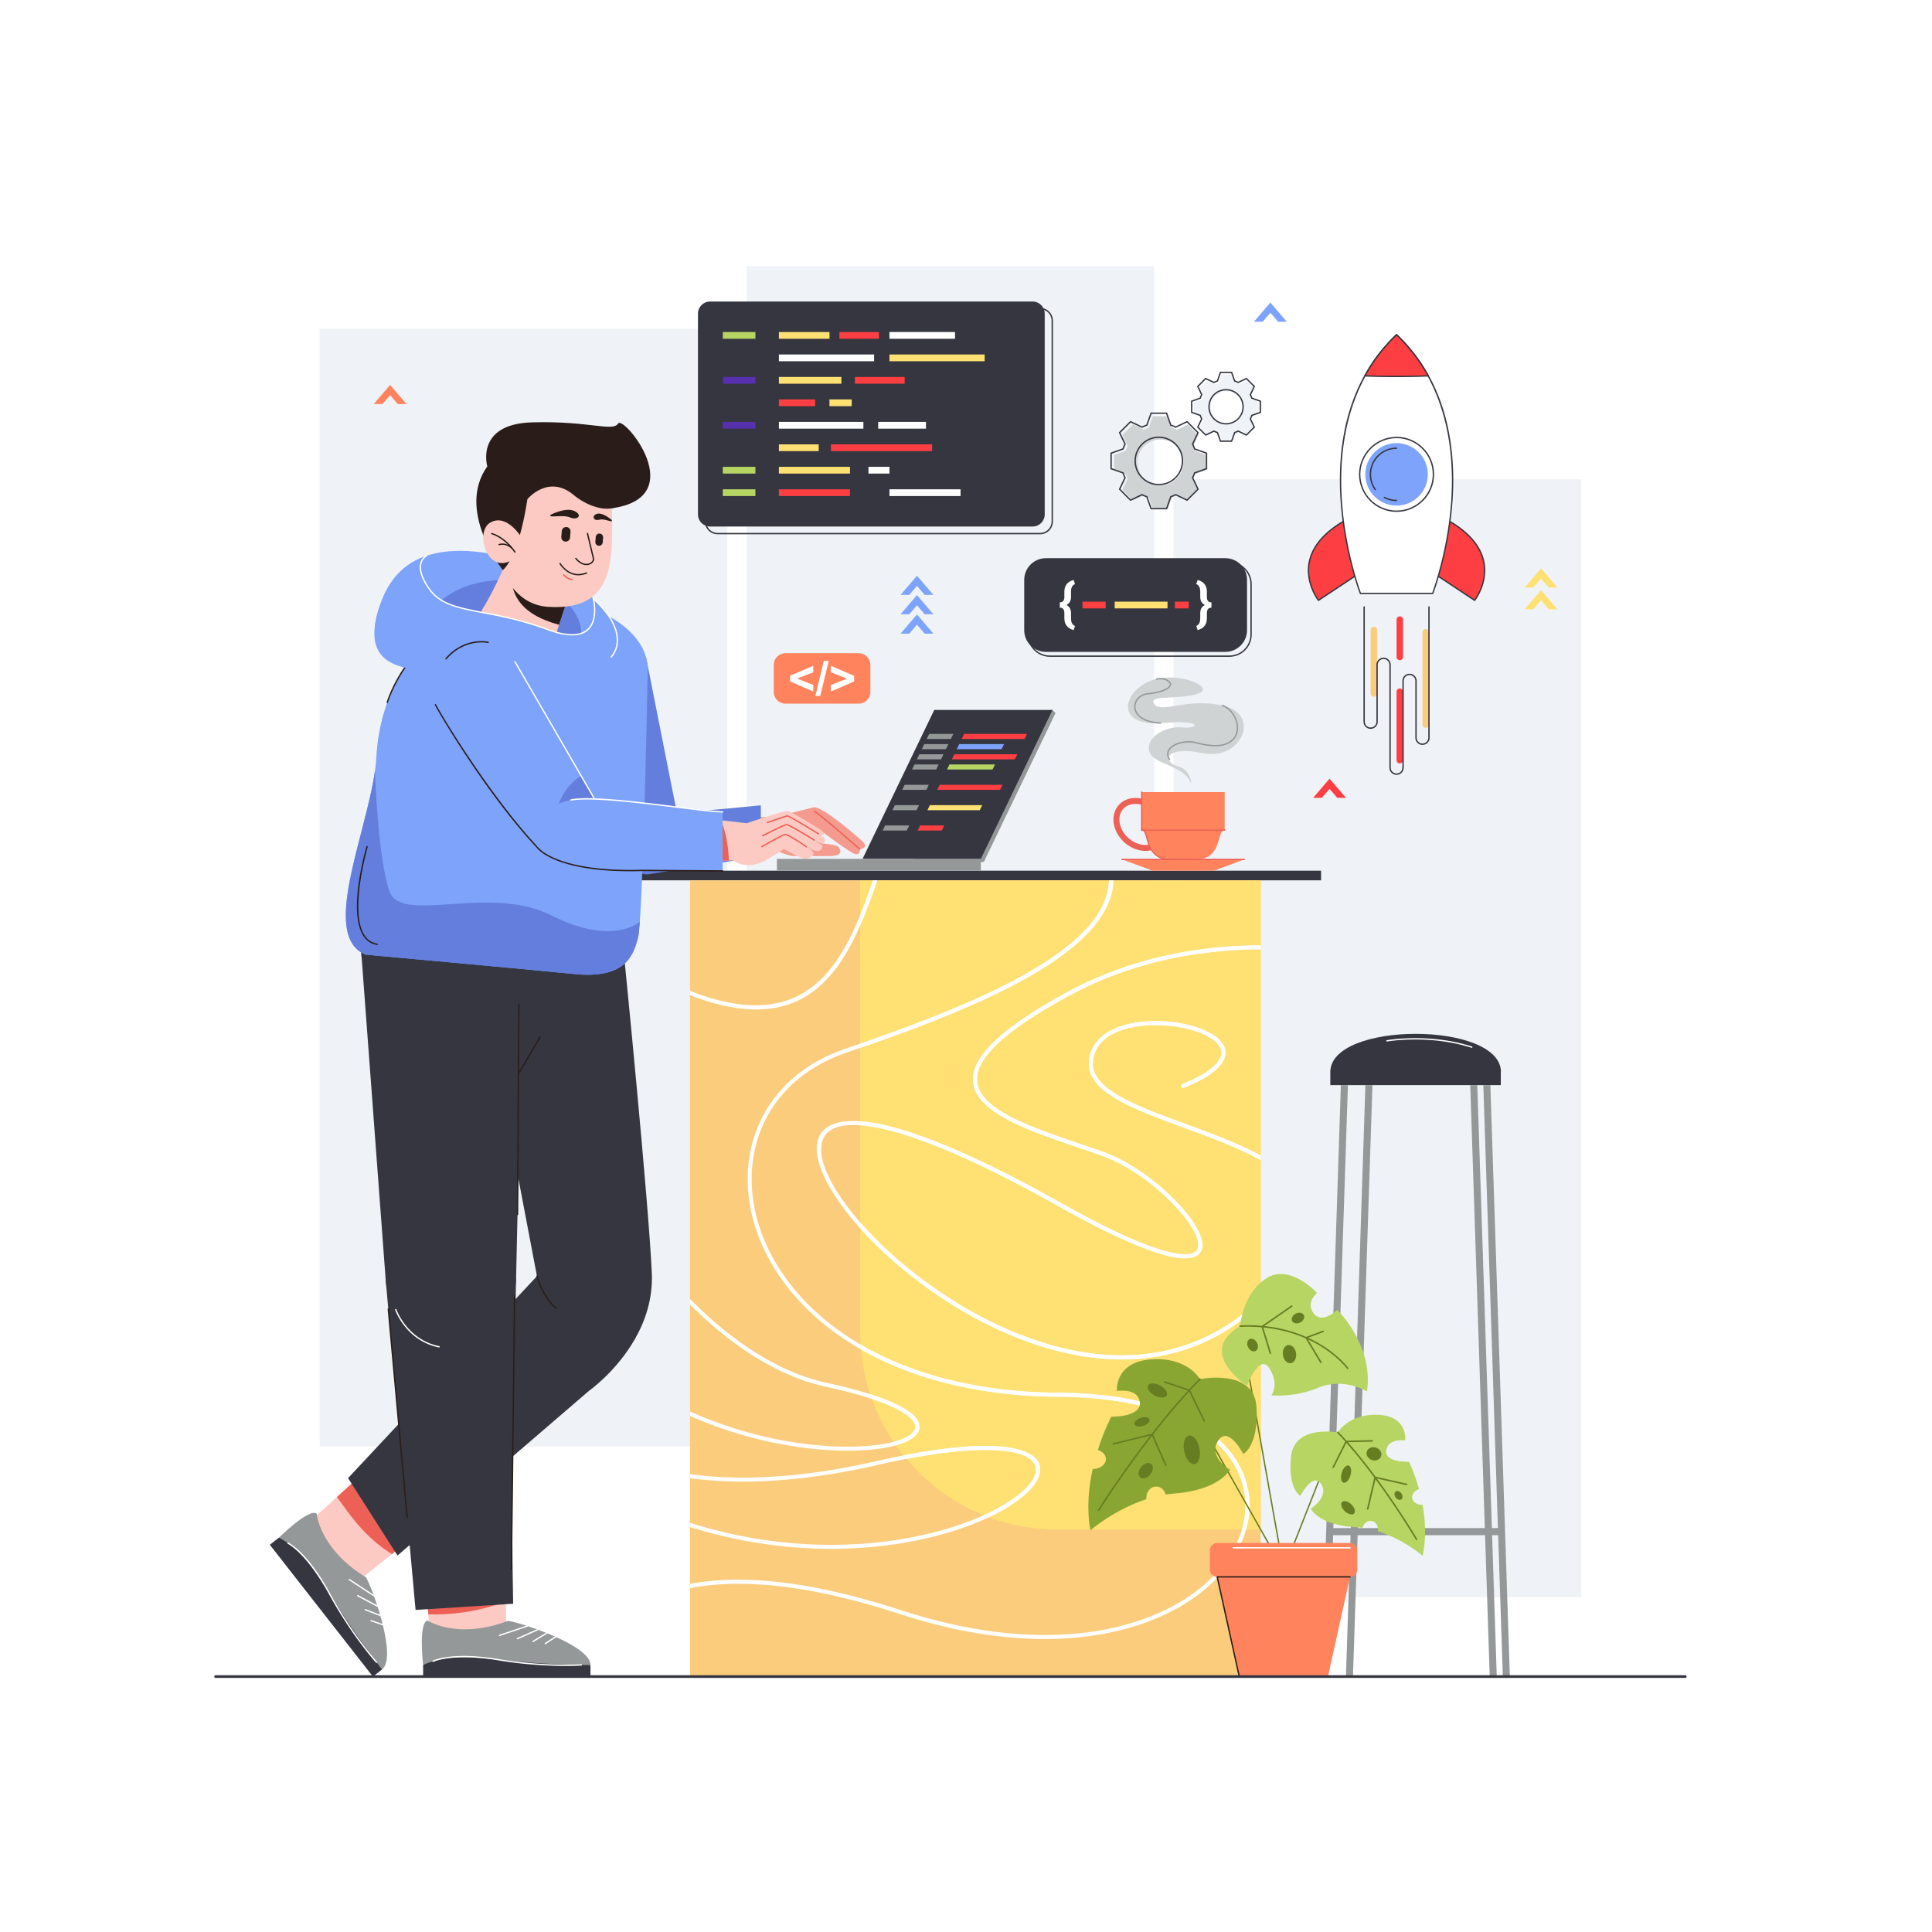 <svg xmlns="http://www.w3.org/2000/svg" width="3000" height="3000" id="man-developing-frontend-website"><path fill="#FFF" d="M0 0h3000v3000H0z"></path><path fill="#EFF3F7" d="M496.29 2246.271h633.13V510.36H496.29v1735.911zm662.97 134.128h633.131V413.16H1159.26v1967.239zm662.96 99.841h633.14V744.34h-633.14v1735.9z"></path><path fill="#FF845E" d="m580.27 627.46 25.49-29.74 25.5 29.74H617.7l-11.94-13.93-11.94 13.93z"></path><path fill="#7DA3FB" d="m1947.18 499.57 25.49-29.74 25.5 29.74h-13.561l-11.939-13.92-11.94 13.92z"></path><path fill="#FD3E42" d="m2039.05 1238.87 25.49-29.75 25.5 29.75h-13.56l-11.94-13.93-11.94 13.93z"></path><path fill="#FFE072" d="m2367.43 946.17 25.49-29.75 25.5 29.75h-13.56l-11.94-13.93-11.94 13.93z"></path><path fill="#7DA3FB" d="m1398.391 923.729 25.5-29.739 25.489 29.739h-13.55l-11.939-13.929-11.941 13.929zM1398.391 953.81l25.5-29.74 25.489 29.74h-13.55l-11.939-13.93-11.941 13.93zM1398.391 983.89l25.5-29.74 25.489 29.74h-13.55l-11.939-13.93-11.941 13.93z"></path><path fill="#353640" d="M2330.64 1664.62h-.22v20.31H2065.7v-20.31c0-79.03 264.94-79.03 264.94 0z"></path><path fill="#949899" d="M2082.11 1684.93h10.94l-30.26 918.46h-10.94zM2314.23 1684.93h-10.94l30.271 918.46h10.929z"></path><path fill="#949899" d="M2069.24 2372.8h257.87v11.07h-257.87z"></path><path fill="#949899" d="M2120.2 1684.93h10.94l-30.26 918.46h-10.941zM2293.92 1684.93h-10.94l30.26 918.46h10.94z"></path><path fill="#FFF" d="M2285.32 1627.03c-.105 0-.213-.016-.318-.05-65.771-21.159-130.491-9.854-131.138-9.737a1.04 1.04 0 1 1-.369-2.047c.65-.117 65.861-11.519 132.144 9.804a1.04 1.04 0 0 1-.319 2.03z"></path><path fill="#EFF3F7" d="M1905.51 592.51c-11.279 0-21.49 4.58-28.88 11.97-7.39 7.391-11.96 17.601-11.96 28.881 0 11.27 4.57 21.489 11.96 28.88 7.39 7.39 17.601 11.96 28.88 11.96 11.28 0 21.49-4.57 28.881-11.96 7.39-7.391 11.959-17.61 11.959-28.88 0-11.28-4.569-21.49-11.959-28.881-7.391-7.39-17.601-11.97-28.881-11.97zm-18.1 22.74c4.63-4.63 11.029-7.49 18.1-7.49s13.471 2.86 18.1 7.49a25.517 25.517 0 0 1 7.5 18.11c0 7.069-2.859 13.47-7.5 18.1-4.629 4.63-11.029 7.5-18.1 7.5s-13.47-2.87-18.1-7.5-7.5-11.03-7.5-18.1c0-7.07 2.87-13.47 7.5-18.11z"></path><path fill="#EFF3F7" d="M1905.51 581.69h8.39l7.1 20.05h-30.98l7.1-20.05zM1905.51 685.021h8.39l7.1-20.051h-30.98l7.1 20.051z"></path><path fill="#EFF3F7" d="m1942.04 596.82 5.94 5.94-9.16 19.2-21.91-21.91 19.199-9.16zM1868.98 669.89l5.93 5.94 19.199-9.16-21.909-21.91-9.16 19.2zM1868.98 596.82l5.93-5.93 19.199 9.16-21.909 21.91-9.16-19.2zM1942.04 669.89l5.94-5.93-9.16-19.2-21.91 21.91 19.199 9.16z"></path><path fill="#EFF3F7" d="M1853.84 633.36v-8.4l20.06-7.09v30.98l-20.06-7.1zM1957.18 633.36v-8.4l-20.05-7.09v30.98l20.05-7.1z"></path><path fill="#353640" d="M1912.471 686.06h-17.341a1.04 1.04 0 0 1-.98-.693l-4.562-12.876a44.155 44.155 0 0 1-4.623-1.916l-12.327 5.883a1.04 1.04 0 0 1-1.183-.203l-12.271-12.26a1.04 1.04 0 0 1-.203-1.184l5.893-12.335a42.325 42.325 0 0 1-1.917-4.615l-12.884-4.561a1.04 1.04 0 0 1-.693-.98v-17.35c0-.441.278-.834.693-.98l12.884-4.552a42.91 42.91 0 0 1 1.918-4.623l-5.894-12.336a1.044 1.044 0 0 1 .203-1.184l12.271-12.26a1.04 1.04 0 0 1 1.182-.203l12.337 5.883a43.476 43.476 0 0 1 4.614-1.915l4.562-12.876a1.04 1.04 0 0 1 .98-.693h17.341c.44 0 .833.277.98.693l4.562 12.876a43.547 43.547 0 0 1 4.614 1.915l12.336-5.883a1.041 1.041 0 0 1 1.183.204l12.269 12.259c.313.312.395.786.204 1.184l-5.892 12.335a42.387 42.387 0 0 1 1.917 4.624l12.883 4.552c.415.146.693.54.693.98v17.351c0 .441-.278.834-.693.98l-12.883 4.551a41.897 41.897 0 0 1-1.917 4.625l5.892 12.335c.19.398.108.873-.204 1.184l-12.269 12.259a1.041 1.041 0 0 1-1.183.204l-12.336-5.883a43.547 43.547 0 0 1-4.614 1.915l-4.562 12.876a1.04 1.04 0 0 1-.98.693zm-16.606-2.081h15.87l4.484-12.657a1.04 1.04 0 0 1 .648-.639 41.394 41.394 0 0 0 5.287-2.194c.286-.143.624-.146.912-.009l12.127 5.784 11.229-11.221-5.792-12.126a1.04 1.04 0 0 1 .008-.914 39.716 39.716 0 0 0 2.193-5.29c.101-.306.337-.548.641-.655l12.666-4.475v-15.88l-12.666-4.475a1.042 1.042 0 0 1-.641-.653 40.221 40.221 0 0 0-2.192-5.292 1.04 1.04 0 0 1-.009-.914l5.792-12.126-11.229-11.221-12.127 5.784a1.036 1.036 0 0 1-.912-.009 41.25 41.25 0 0 0-5.287-2.194 1.036 1.036 0 0 1-.648-.639l-4.484-12.657h-15.87l-4.484 12.657a1.04 1.04 0 0 1-.648.639 41.405 41.405 0 0 0-5.287 2.194 1.04 1.04 0 0 1-.912.009l-12.129-5.784-11.229 11.22 5.793 12.126a1.04 1.04 0 0 1-.007.911 40.795 40.795 0 0 0-2.194 5.294 1.042 1.042 0 0 1-.641.653l-12.667 4.475v15.88l12.667 4.484c.303.107.539.348.641.653a40.013 40.013 0 0 0 2.193 5.282c.143.287.146.624.008.914l-5.793 12.126 11.229 11.22 12.118-5.783c.287-.138.624-.136.911.007 1.7.845 3.483 1.584 5.299 2.195.303.102.542.337.648.639l4.484 12.661zm7.935-24.839c-7.339 0-14.241-2.86-19.436-8.055-5.194-5.195-8.055-12.097-8.055-19.435 0-7.344 2.86-14.25 8.055-19.445 5.188-5.188 12.09-8.045 19.436-8.045 7.347 0 14.249 2.857 19.436 8.045 5.194 5.193 8.055 12.099 8.055 19.445 0 7.338-2.86 14.241-8.055 19.435-5.195 5.194-12.097 8.055-19.436 8.055zm0-52.9c-6.79 0-13.17 2.641-17.965 7.436-4.801 4.802-7.445 11.186-7.445 17.975 0 6.782 2.645 13.162 7.445 17.964 4.801 4.801 11.182 7.445 17.965 7.445s13.164-2.644 17.965-7.445 7.445-11.181 7.445-17.964c0-6.791-2.645-13.174-7.445-17.975-4.794-4.795-11.174-7.436-17.965-7.436z"></path><path fill="#D0D3D4" d="M1801.8 661.39c-15.659 0-29.829 6.351-40.09 16.61-10.26 10.26-16.61 24.44-16.61 40.1 0 15.65 6.351 29.83 16.61 40.091 10.261 10.26 24.431 16.609 40.09 16.609 15.66 0 29.83-6.35 40.101-16.609 10.26-10.261 16.609-24.44 16.609-40.091 0-15.659-6.35-29.84-16.609-40.1-10.271-10.26-24.441-16.61-40.101-16.61zm-25.13 31.57c6.43-6.43 15.32-10.41 25.13-10.41 9.82 0 18.7 3.98 25.13 10.41a35.403 35.403 0 0 1 10.41 25.14 35.4 35.4 0 0 1-10.41 25.131c-6.43 6.43-15.31 10.409-25.13 10.409-9.81 0-18.7-3.979-25.13-10.409-6.43-6.431-10.41-15.32-10.41-25.131 0-9.82 3.98-18.71 10.41-25.14z"></path><path fill="#D0D3D4" d="M1801.8 646.36h11.66l9.851 27.84h-43.021l9.86-27.84zM1801.8 789.83h11.66l9.851-27.84h-43.021l9.86 27.84z"></path><path fill="#D0D3D4" d="m1852.52 667.37 8.24 8.24-12.72 26.661-30.41-30.421 26.65-12.72zM1751.08 768.82l8.24 8.24 26.65-12.72-30.409-30.42-12.721 26.66zM1751.08 667.37l8.24-8.24 26.65 12.72-30.409 30.421-12.721-26.661zM1852.52 768.82l8.24-8.24-12.72-26.66-30.41 30.42 26.65 12.72z"></path><path fill="#D0D3D4" d="M1730.07 718.1v-11.66l27.84-9.85v43.01l-27.84-9.85zM1873.53 718.1v-11.66l-27.841-9.85v43.01l27.841-9.85z"></path><path fill="#353640" d="M1811.471 790.87h-24.091a1.04 1.04 0 0 1-.98-.693l-6.392-18.065a59.984 59.984 0 0 1-6.726-2.795l-17.294 8.262a1.042 1.042 0 0 1-1.184-.203l-17.03-17.029a1.039 1.039 0 0 1-.203-1.183l8.253-17.305a59.27 59.27 0 0 1-2.787-6.726l-18.063-6.392a1.04 1.04 0 0 1-.693-.98v-24.08c0-.44.277-.833.693-.98l18.063-6.391a59.21 59.21 0 0 1 2.787-6.727l-8.253-17.304a1.042 1.042 0 0 1 .203-1.183l17.03-17.03a1.04 1.04 0 0 1 1.184-.203l17.294 8.263a59.71 59.71 0 0 1 6.726-2.796l6.392-18.064a1.04 1.04 0 0 1 .98-.693h24.091c.44 0 .833.278.98.693l6.392 18.064a59.974 59.974 0 0 1 6.726 2.796l17.294-8.263a1.042 1.042 0 0 1 1.184.203l17.029 17.03c.312.312.393.786.203 1.183l-8.252 17.294a59.243 59.243 0 0 1 2.786 6.736l18.064 6.391c.416.147.693.54.693.98v24.08c0 .44-.277.833-.693.98l-18.064 6.392a59.444 59.444 0 0 1-2.786 6.726l8.252 17.305c.189.398.108.872-.203 1.183l-17.029 17.029a1.04 1.04 0 0 1-1.184.203l-17.294-8.262a59.797 59.797 0 0 1-6.726 2.795l-6.392 18.065a1.04 1.04 0 0 1-.98.694zm-23.356-2.08h22.62l6.314-17.847c.106-.302.346-.537.649-.639a57.647 57.647 0 0 0 7.396-3.074c.288-.144.625-.146.913-.008l17.087 8.163 15.989-15.99-8.153-17.097a1.038 1.038 0 0 1 .008-.913 56.965 56.965 0 0 0 3.064-7.395 1.04 1.04 0 0 1 .64-.65l17.847-6.315v-22.609l-17.847-6.314a1.043 1.043 0 0 1-.64-.65 57.122 57.122 0 0 0-3.064-7.405 1.042 1.042 0 0 1-.008-.913l8.153-17.087-15.99-15.99-17.086 8.164a1.035 1.035 0 0 1-.913-.008 57.615 57.615 0 0 0-7.396-3.075 1.035 1.035 0 0 1-.649-.639l-6.314-17.846h-22.62l-6.314 17.846a1.038 1.038 0 0 1-.649.639 57.64 57.64 0 0 0-7.396 3.075 1.035 1.035 0 0 1-.913.008l-17.087-8.164-15.99 15.991 8.154 17.096c.139.29.135.626-.009.913a56.996 56.996 0 0 0-3.064 7.396 1.043 1.043 0 0 1-.64.65l-17.846 6.314v22.609l17.846 6.315c.302.107.538.347.64.65a57.274 57.274 0 0 0 3.064 7.395c.144.287.147.624.009.913l-8.154 17.097 15.99 15.99 17.087-8.163c.289-.138.626-.135.913.008a57.706 57.706 0 0 0 7.396 3.074c.304.102.543.337.649.639l6.314 17.846zm11.315-35.31c-10.093 0-19.576-3.926-26.705-11.055-7.135-7.146-11.064-16.631-11.064-26.706s3.93-19.559 11.063-26.705c7.13-7.129 16.613-11.055 26.706-11.055 10.086 0 19.566 3.926 26.695 11.055 7.136 7.136 11.065 16.62 11.065 26.705 0 10.086-3.93 19.57-11.065 26.706-7.129 7.13-16.609 11.055-26.695 11.055zm0-73.44c-9.537 0-18.498 3.709-25.234 10.445-6.742 6.753-10.455 15.715-10.455 25.234 0 9.52 3.713 18.482 10.456 25.236 6.735 6.735 15.696 10.445 25.233 10.445 9.53 0 18.488-3.709 25.225-10.445 6.743-6.743 10.456-15.705 10.456-25.235s-3.713-18.492-10.456-25.234c-6.737-6.736-15.695-10.446-25.225-10.446zM977.65 1351.99h1073.68v14.989H977.65z"></path><path fill="#FBCC7C" d="M1071.39 1366.979h886.2V2603.39h-886.2z"></path><path fill="#FFE072" d="M1335.72 1366.979h621.87v1008.2h-315.62c-168.439 0-306.25-137.81-306.25-306.25v-701.95z"></path><path fill="#FFF" d="M1355.641 1366.979h6.59c-7.11 20.78-14.551 41.591-22.87 61.471-42.261 101-107.351 179.149-267.971 116.83v-6.69c157.46 61.98 221.021-14.09 262.21-112.53 8.02-19.161 15.19-39.12 22.041-59.081zm366.389 0h6.939c-.979 33.181-19.829 64.091-50.89 92.9-75.82 70.32-225.42 127.521-363.24 174.5-70.17 23.92-115.57 70.48-135.67 126.4-13.939 38.81-15.73 82.18-5.18 125.66 10.58 43.59 33.56 87.29 69.109 126.64 76 84.14 209.4 148.42 402.01 149.61 147.03.899 235.4 44.939 273.271 102.779 21.601 32.98 26.83 70.41 17.22 106.961-9.56 36.33-33.84 71.75-71.31 100.939-88.45 68.91-250.851 103.34-467.04 32.9-145.63-47.461-250.43-54.9-325.86-40.17v-6.681c76.38-14.42 181.89-6.63 327.79 40.92 213.93 69.7 374.221 35.95 461.28-31.88 36.36-28.33 59.89-62.57 69.11-97.62 9.16-34.84 4.18-70.52-16.41-101.95-36.84-56.26-123.45-99.09-268.08-99.979-194.58-1.2-329.551-66.36-406.601-151.66-36.27-40.149-59.72-84.79-70.54-129.34-10.84-44.66-8.979-89.26 5.381-129.229 20.72-57.66 67.409-105.631 139.52-130.211 137.189-46.77 286.03-103.64 360.99-173.159 29.471-27.329 47.321-56.708 48.201-88.33zm235.56 100.941v6.19c-94.01.359-198.66 18.289-298.5 72.55-126.5 68.75-155.33 114.64-137 148.38 18.891 34.74 87.15 58.03 151.221 79.89 14.18 4.83 28.16 9.601 41.6 14.511 55.89 20.38 115.359 72.359 139.99 111.63 8.88 14.159 13.359 26.909 11.75 36.329-1.76 10.23-9.99 16.461-26.471 16.48-30.17.061-90.76-21.48-195.05-80.08-171.91-96.6-275.521-130.34-328.34-126.57-59.34 4.23-50.91 59.171-2.479 124.33 50.039 67.311 142.189 145.16 247.84 191.711 129.229 56.939 278.649 66.879 395.439-47.211v8.681c-118.3 111.89-268.18 101.43-397.949 44.24-106.66-46.99-199.75-125.66-250.33-193.71-52.19-70.2-59.771-129.5 7.04-134.271 53.899-3.85 158.739 30.09 331.829 127.36 103.261 58.03 162.791 79.35 192 79.3 12.811-.02 19.11-4.3 20.32-11.31 1.34-7.83-2.79-19.08-10.87-31.96-24.069-38.37-82.189-89.171-136.84-109.101-13.08-4.77-27.19-9.58-41.489-14.46-65.181-22.229-134.621-45.93-154.671-82.819-20.1-36.971 8.87-85.83 139.48-156.82 100.87-54.82 206.57-72.919 301.48-73.27zm0 326.44v7.13c-34.57-19.36-77.38-35.07-118.38-50.11-79.35-29.12-152.03-55.79-148.37-103 3.9-50.32 65.11-66.49 120.67-62.189 20.791 1.619 40.83 6.09 56.711 12.699 16.319 6.79 28.399 15.94 32.76 26.71 7.529 18.61-7.521 41.141-62.521 63.4a3.12 3.12 0 1 1-2.349-5.781c50.81-20.56 65.29-39.96 59.09-55.28-3.69-9.12-14.55-17.12-29.38-23.29-15.271-6.359-34.62-10.67-54.771-12.229-52.569-4.07-110.43 10.52-113.989 56.42-3.291 42.521 67.27 68.41 144.289 96.68 40.041 14.69 81.8 30.01 116.24 48.84zm-886.199 576.789v-6.52c190.77 60.12 362.66 31.3 458.629-12.97 37.48-17.28 63.181-36.79 73.681-54.11 9.64-15.89 5.46-29.939-15.66-38.11-33.18-12.83-105.22-12.04-226.64 15.65-119.71 27.3-215.84 30.34-290.01 20.21v-6.24c73.51 10.16 169.149 7.2 288.64-20.05 122.75-27.99 196.069-28.601 230.26-15.38 25.78 9.97 30.72 27.359 18.729 47.14-11.119 18.351-37.789 38.75-76.39 56.56-96.68 44.58-269.48 73.691-461.239 13.82zm0-172.559v-6.84c113.6 51.1 230.149 61.39 296.66 51.06 22.729-3.529 39.399-9.42 47.81-16.83 7.29-6.42 7.59-14.31-.99-22.96-15.51-15.649-56.93-33.3-132.94-49.79-74.56-16.18-147.209-64.41-210.539-127.62v-8.699c63.5 64.52 136.72 113.909 211.859 130.21 77.29 16.77 119.76 35.09 136.04 51.51 11.75 11.85 11.101 22.87.7 32.04-9.28 8.18-27.061 14.58-50.99 18.29-66.881 10.389-183.601.259-297.61-50.371z"></path><path fill="#FFF" d="M1355.641 1366.979h6.59c-7.11 20.78-14.551 41.591-22.87 61.471a542.518 542.518 0 0 1-3.641 8.51v-16.02c7.17-17.58 13.68-35.77 19.921-53.961zm366.389 0h6.939c-.979 33.181-19.829 64.091-50.89 92.9-72.01 66.78-210.561 121.73-342.36 167.33v-6.6c130.561-45.24 267.3-99.62 338.11-165.301 29.471-27.329 47.321-56.708 48.201-88.329zm235.56 100.941v6.19c-94.01.359-198.66 18.289-298.5 72.55-126.5 68.75-155.33 114.64-137 148.38 18.891 34.74 87.15 58.03 151.221 79.89 14.18 4.83 28.16 9.601 41.6 14.511 55.89 20.38 115.359 72.359 139.99 111.63 8.88 14.159 13.359 26.909 11.75 36.329-1.76 10.23-9.99 16.461-26.471 16.48-30.17.061-90.76-21.48-195.05-80.08-153.34-86.17-252.33-122.32-309.41-126.45v-6.229c58.08 4.14 158.15 40.52 312.46 127.24 103.26 58.029 162.79 79.35 192 79.3 12.811-.021 19.11-4.3 20.32-11.311 1.34-7.829-2.79-19.079-10.87-31.96-24.069-38.369-82.19-89.17-136.84-109.1-13.08-4.77-27.19-9.58-41.49-14.46-65.18-22.229-134.62-45.93-154.67-82.82-20.101-36.97 8.87-85.829 139.479-156.819 100.871-54.821 206.571-72.92 301.481-73.271zm0 326.44v7.13c-34.57-19.36-77.38-35.07-118.38-50.11-79.35-29.12-152.03-55.79-148.37-103 3.9-50.32 65.11-66.49 120.67-62.189 20.791 1.619 40.83 6.09 56.711 12.699 16.319 6.79 28.399 15.94 32.76 26.71 7.529 18.61-7.521 41.141-62.521 63.4a3.12 3.12 0 1 1-2.349-5.781c50.81-20.56 65.29-39.96 59.09-55.28-3.69-9.12-14.55-17.12-29.38-23.29-15.271-6.359-34.62-10.67-54.771-12.229-52.569-4.07-110.43 10.52-113.989 56.42-3.291 42.521 67.27 68.41 144.289 96.68 40.041 14.69 81.8 30.01 116.24 48.84zm0 221.7v8.681c-118.3 111.89-268.18 101.43-397.949 44.239-90.17-39.72-170.631-102.09-223.921-161.539v-9.4c52.63 60.39 134.41 124.68 226.431 165.23 129.229 56.939 278.65 66.878 395.439-47.211zm-22.75 359.12h-6.49c.431-1.45.84-2.89 1.221-4.34 9.16-34.841 4.18-70.521-16.41-101.95-36.84-56.26-123.45-99.09-268.08-99.98-128.62-.789-231.18-29.539-308.2-73.569-.22-2.49-.399-4.98-.56-7.49 76.529 44.71 179.27 74.04 308.79 74.84 147.03.9 235.399 44.94 273.27 102.78 21.601 32.98 26.83 70.41 17.22 106.96-.241.909-.501 1.829-.761 2.749zm-399.31-19.21c-2.71-1.01-5.4-2.061-8.07-3.15.851-.39 1.72-.77 2.56-1.159 37.48-17.28 63.181-36.79 73.681-54.11 9.64-15.89 5.46-29.939-15.66-38.11-28.739-11.11-86.64-12.01-180.521 5.95-1.51-1.811-3.01-3.64-4.489-5.48 97.16-18.83 157.271-17.869 187.26-6.279 25.78 9.97 30.72 27.359 18.729 47.14-10.84 17.877-36.45 37.717-73.49 55.198zm-144.27-111.72c-1.26-1.79-2.5-3.601-3.729-5.42 12.87-3.38 22.55-7.761 28.329-12.851 7.291-6.42 7.591-14.31-.989-22.96-9.65-9.729-29.32-20.239-61.09-30.76-.88-2.44-1.73-4.88-2.55-7.351 35.52 11.41 57.399 22.971 68.06 33.721 11.75 11.85 11.101 22.87.7 32.04-6.111 5.381-15.911 10.001-28.731 13.581z"></path><path fill="#677D22" d="M1993.189 2439.12a1.04 1.04 0 0 1-.337-.056c0-.002-.002-.002-.004-.002a.956.956 0 0 1-.096-.038c0-.003-.002-.002-.004-.002a1.039 1.039 0 0 1-.469-.438l-109.666-193.972a1.04 1.04 0 1 1 1.811-1.023l106.672 188.676-66.479-372.882a1.038 1.038 0 0 1 .841-1.206 1.034 1.034 0 0 1 1.206.841l66.904 375.263 82.884-210.381a1.04 1.04 0 0 1 1.936.762l-84.227 213.79a1.04 1.04 0 0 1-.619.608l-.03.011h-.001l-.004.001-.004.002-.004.001h-.001c-.1.029-.203.045-.309.045z"></path><path fill="#89A633" d="M1863.34 2141.54s-19.29-35.1-76.32-30.71c-57.029 4.39-52.649 49.14-52.649 49.14s32.899-5.71 35.53 17.54c2.63 23.25-44.301 22.37-44.301 22.37s-11.1 20.59-20.91 51.59c7.371 2.291 12.551 7.801 12.551 14.221 0 8.479-9.03 15.35-20.18 15.35h-.32c-6.35 28.73-9.61 62.15-3.61 95.19 0 0 37-32.091 86.99-48.311-.09-.77-.14-1.55-.14-2.35 0-9.57 6.869-17.33 15.35-17.33 6.98 0 12.87 5.26 14.73 12.45 4.26-.66 8.569-1.16 12.92-1.49 70.189-5.26 86.85-36.851 86.85-36.851s-34.65-20.61-18.42-45.18c16.229-24.56 39.05 20.62 39.05 20.62s24.12-11.85 20.61-72.82c-3.51-60.979-87.731-43.429-87.731-43.429z"></path><path fill="#677D22" d="M1705.858 2346.27a1.182 1.182 0 0 1-.998-1.809c.513-.813 34.877-55.16 81.378-115.222l-57.29 13.907a1.179 1.179 0 1 1-.557-2.293l60.17-14.607c17.467-22.436 36.558-45.544 56.172-66.877l-36.6-12.32a1.18 1.18 0 1 1 .752-2.236l37.6 12.656a702.2 702.2 0 0 1 16.016-16.759 1.18 1.18 0 0 1 1.678 1.66 701 701 0 0 0-15.935 16.673l22.737 46.912c.284.587.04 1.292-.547 1.576a1.175 1.175 0 0 1-1.576-.547l-22.333-46.078c-19.534 21.241-38.559 44.261-55.966 66.612l20.78 47.348a1.18 1.18 0 1 1-2.16.95l-20.268-46.178c-46.833 60.373-81.54 115.264-82.054 116.081a1.177 1.177 0 0 1-.999.551z"></path><path fill="#677D22" d="M1771.391 2201.53c6.449-2.09 12.59-.98 13.709 2.47 1.12 3.46-3.199 7.96-9.649 10.05-6.46 2.09-12.601.98-13.72-2.47-1.122-3.46 3.208-7.96 9.66-10.05zM1862.46 2248.79c2.51 12.21-.76 23.189-7.3 24.53-6.53 1.34-13.87-7.46-16.381-19.67-2.5-12.2.761-23.181 7.301-24.53 6.54-1.34 13.87 7.46 16.38 19.67zM1801.22 2151.31c8.04 4.23 12.71 11.16 10.44 15.461-2.271 4.31-10.631 4.359-18.67.129-8.03-4.239-12.711-11.17-10.44-15.47 2.27-4.31 10.63-4.361 18.67-.12zM1769.51 2281.729c3.061-6.489 9.84-10.859 15.15-9.789 5.29 1.08 7.109 7.199 4.04 13.68-3.06 6.479-9.851 10.859-15.15 9.79-5.3-1.08-7.111-7.2-4.04-13.681z"></path><path fill="#B6D563" d="M2077.42 2224.28s16.79-29.69 63.15-27.33c46.359 2.359 41.43 39.75 41.43 39.75s-26.65-4-29.5 15.43c-2.851 19.439 35.439 17.64 35.439 17.64s8.42 16.9 15.471 42.521c-6.07 2.07-10.461 6.779-10.66 12.13-.26 7.069 6.899 12.59 15.979 12.34l.271-.01c4.3 23.8 5.949 51.569.05 79.239 0 0-29.18-25.899-69.44-38.279.101-.65.16-1.301.181-1.971.29-7.97-5.07-14.279-11.99-14.09-5.69.16-10.649 4.68-12.39 10.71-3.45-.45-6.94-.77-10.48-.95-57.06-2.789-69.68-28.729-69.68-28.729s28.87-17.97 16.38-38.07c-12.479-20.1-32.45 18.07-32.45 18.07s-19.31-9.33-14.6-60.22c4.709-50.892 72.839-38.181 72.839-38.181z"></path><path fill="#677D22" d="M2199.621 2391.511a1.18 1.18 0 0 1-1.018-.581c-.393-.666-26.735-45.139-62.771-94.06l-10.954 46.49a1.18 1.18 0 0 1-2.297-.541l11.412-48.438c-13.442-18.14-28.171-36.793-43.367-53.979l-19.483 38.668a1.18 1.18 0 0 1-2.107-1.063l19.904-39.504a524.717 524.717 0 0 0-12.373-13.409 1.179 1.179 0 1 1 1.705-1.631 523.174 523.174 0 0 1 12.593 13.653l39.988-.888c.647.028 1.191.502 1.206 1.153s-.502 1.191-1.153 1.206l-37.988.843c15.064 17.082 29.658 35.58 42.988 53.568l48.51 10.788a1.179 1.179 0 1 1-.512 2.303l-45.862-10.199c35.959 48.868 62.203 93.173 62.595 93.837a1.18 1.18 0 0 1-.417 1.616 1.154 1.154 0 0 1-.599.168zM2087.95 2346.271c5.08 4.97 11.569 6.76 14.5 4 2.92-2.761 1.18-9.041-3.9-14.011s-11.56-6.77-14.489-4c-2.931 2.761-1.191 9.03 3.889 14.011z"></path><path fill="#677D22" d="M2128.67 2266.44c5.811 2.81 12.67 1.1 15.33-3.83 2.66-4.94.1-11.221-5.71-14.041-5.82-2.819-12.68-1.1-15.33 3.83-2.66 4.941-.101 11.221 5.71 14.041zM2083.52 2286.44c-2.319 7.289-1.229 14.319 2.45 15.72 3.67 1.399 8.53-3.37 10.86-10.65s1.23-14.319-2.439-15.72c-3.681-1.4-8.541 3.37-10.871 10.65zM2177.1 2320.81c-1.609-3.729-5.39-6.18-8.439-5.47s-4.22 4.311-2.6 8.05c1.609 3.73 5.39 6.181 8.439 5.471s4.21-4.321 2.6-8.051z"></path><path fill="#B6D563" d="M1925.641 2059.2s3.39-49.801 40.289-73.96c36.891-24.16 79.211 22.47 79.211 22.47s-18.61 14.689-5.141 31.92c13.47 17.221 36.36-5.74 36.36-5.74s56.78 54.301 46.3 126.681c0 0-35.87-22.17-74.98-5.92-39.109 16.25-73.51 11.88-73.51 11.88s12.771-16.21-2.81-41.41c-15.591-25.2-34.89 26.46-34.89 26.46s-80.409-51.411-10.829-92.381z"></path><path fill="#677D22" d="M2092.691 2125.939c-.363 0-.723-.167-.953-.483-.129-.176-13.167-17.761-40.041-34.483a190.877 190.877 0 0 0-20.591-11.1l21.017 35.08a1.182 1.182 0 0 1-.406 1.619 1.182 1.182 0 0 1-1.619-.406l-22.76-37.992c-17.455-7.652-39.376-14.293-65.772-16.893l12.172 39.652a1.18 1.18 0 0 1-2.256.694l-12.457-40.583c-10.43-.914-21.537-1.196-33.331-.665-.67.032-1.202-.476-1.231-1.126s.475-1.202 1.126-1.231c12.021-.541 23.347-.245 33.966.7l45.564-31.581a1.18 1.18 0 1 1 1.344 1.94l-43.272 29.993c25.972 2.711 47.614 9.292 64.938 16.869l25.873-9.599a1.18 1.18 0 0 1 .821 2.213l-23.618 8.763a193.507 193.507 0 0 1 21.844 11.713c27.223 16.963 40.467 34.853 40.598 35.031a1.179 1.179 0 0 1-.956 1.875z"></path><path fill="#677D22" d="M1940.25 2079.47c3.79-1.96 8.98.54 11.6 5.59 2.61 5.051 1.66 10.73-2.119 12.69-3.791 1.96-8.98-.54-11.601-5.58-2.61-5.05-1.66-10.73 2.12-12.7zM2011.95 2039.79c5-2.59 10.64-1.62 12.6 2.17 1.96 3.78-.5 8.95-5.489 11.54-4.99 2.59-10.631 1.62-12.601-2.17-1.96-3.78.5-8.95 5.49-11.54zM2000.27 2088.59c5.631-.819 11.101 4.82 12.221 12.591 1.13 7.77-2.53 14.729-8.15 15.539-5.63.811-11.1-4.819-12.22-12.59-1.131-7.77 2.52-14.73 8.149-15.54z"></path><path fill="#FF845E" d="m1941.859 2419.64-51.759 28.95 34.22 154.79H2062.061l34.219-154.79-51.77-28.95-51.321 1.711z"></path><path fill="#FF845E" d="M1890.1 2395.95h206.181c6.27 0 11.399 5.13 11.399 11.399v29.83c0 6.271-5.13 11.41-11.399 11.41H1890.1c-6.27 0-11.41-5.14-11.41-11.41v-29.83c-.001-6.269 5.14-11.399 11.41-11.399z"></path><path fill="#2A1D19" d="M1924.319 2604.42a1.04 1.04 0 0 1-1.015-.815l-34.221-154.79a1.042 1.042 0 0 1 1.016-1.265h206.181a1.04 1.04 0 0 1 0 2.08h-204.886l33.941 153.525a1.04 1.04 0 0 1-1.016 1.265z"></path><path fill="#FFF" d="M2096.28 2404.45h-181.171a1.04 1.04 0 0 1 0-2.08h181.171a1.04 1.04 0 0 1 0 2.08z"></path><path fill="#FCCAC3" d="m651.18 2319.58 15.28 205.41s26.601 41.31 74.14 38.479c47.53-2.83 45.271-40.75 45.271-40.75l-2.26-206.54c-.001.001-77.531-62.809-132.431 3.401z"></path><path fill="#ED6056" d="m651.18 2319.58 13.931 187.25c29.63.84 73.27-2.24 120.37-20.13l-1.87-170.52c-.001.001-77.531-62.81-132.431 3.4z"></path><path fill="#949899" d="M663.64 2516.24s46.181 30.56 125.37.56c23.42 3.771 127.83 38.49 127.83 68.48h-259.8s-7.7-64.52 6.6-69.04z"></path><path fill="#353640" d="M657.04 2585.28c61.7-26.601 109.82 0 259.8 0v18.1h-259.8v-18.1z"></path><path fill="#FFF" d="M879.05 2586.916c-23.197 0-61.389-1.431-105.47-8.72-71.618-11.857-100.446 2.235-100.729 2.38a1.042 1.042 0 0 1-1.398-.455 1.037 1.037 0 0 1 .452-1.397c1.174-.602 29.588-14.568 102.014-2.58 71.976 11.902 128.148 8.138 128.707 8.1a1.032 1.032 0 0 1 1.111.964 1.04 1.04 0 0 1-.964 1.11c-.218.015-8.918.598-23.723.598zM775.7 2540.45a1.039 1.039 0 0 1-.332-2.025l43.14-14.54a1.038 1.038 0 1 1 .664 1.97l-43.14 14.54c-.11.038-.222.055-.332.055zM803.43 2545.54a1.04 1.04 0 0 1-.422-1.991l31.65-14.021a1.04 1.04 0 0 1 .843 1.902l-31.65 14.021c-.137.061-.28.089-.421.089zM827.761 2549.79a1.04 1.04 0 0 1-.539-1.931l21.34-12.88a1.04 1.04 0 0 1 1.075 1.782l-21.34 12.88a1.037 1.037 0 0 1-.536.149zM846.721 2553.18a1.04 1.04 0 0 1-.567-1.912l16.091-10.439a1.039 1.039 0 1 1 1.131 1.744l-16.091 10.439c-.174.114-.37.168-.564.168z"></path><path fill="#FCCAC3" d="M638.939 2219.29 486.54 2357.87s-16.15 46.39 15.36 82.09c31.51 35.7 59.989 10.57 59.989 10.57l161.3-129.03s1.721-99.76-84.25-102.21z"></path><path fill="#ED6056" d="M638.939 2219.29 523.16 2324.56c17.6 23.86 42.39 62.48 85.49 88.561l114.539-91.62c0-.001 1.721-99.761-84.25-102.211z"></path><path fill="#949899" d="M491.7 2350.25s4.38 55.2 76.78 99.101c11.47 20.779 48.439 124.399 24.81 142.879l-160.04-204.65s46.07-45.809 58.45-37.33z"></path><path fill="#353640" d="M433.25 2387.58c58.96 32.22 67.65 86.51 160.04 204.649l-14.26 11.15-160.04-204.65c4.75-3.708 9.5-7.429 14.26-11.149z"></path><path fill="#FFF" d="M584.581 2582.13c-.284 0-.567-.116-.772-.344-.377-.417-38.108-42.524-73.181-106.768-34.853-63.841-63.648-77.742-63.935-77.875a1.04 1.04 0 1 1 .875-1.887c1.196.555 29.706 14.324 64.885 78.766 34.957 64.03 72.524 105.955 72.899 106.371a1.04 1.04 0 0 1-.771 1.737zM580.509 2478.86c-.196 0-.395-.056-.571-.171l-38.029-25.021a1.04 1.04 0 0 1 1.143-1.738l38.029 25.021a1.04 1.04 0 0 1-.572 1.909zM586.089 2495.1c-.165 0-.333-.039-.488-.122l-30.54-16.279a1.04 1.04 0 0 1 .978-1.836l30.54 16.279a1.04 1.04 0 0 1-.49 1.958zM590.48 2509.48c-.124 0-.249-.021-.371-.068l-23.28-8.881a1.04 1.04 0 0 1 .741-1.944l23.28 8.881a1.04 1.04 0 0 1-.37 2.012zM594.34 2523.86c-.112 0-.226-.018-.338-.057l-18.14-6.24a1.04 1.04 0 1 1 .677-1.967l18.14 6.24a1.04 1.04 0 0 1-.339 2.024z"></path><path fill="#353640" d="M985.66 2079.67c-28.9 50.38-70.98 79.91-70.98 79.91l-297.43 255.84-76.8-120.229 293.34-313.551s44.69-45.56 116.84-18.68c71.97 26.82 35.21 116.279 35.03 116.71z"></path><path fill="#353640" d="M970.02 1493.65s37.16 372.479 42.11 483.279c1.78 39.78-10.28 74.54-26.479 102.761-33.24 32.34-142.101-6.721-151.86-98.051l-99.09-521C719.75 1382.01 946.51 1320.37 970.02 1493.65z"></path><path fill="#2A1D19" d="M863.499 2032.38c-.208 0-.417-.063-.599-.191-.751-.531-18.54-13.444-30.102-50.237a1.04 1.04 0 1 1 1.984-.623c11.33 36.054 29.141 49.036 29.319 49.163a1.04 1.04 0 0 1-.602 1.888zM781.629 1708.41a1.04 1.04 0 0 1-.896-1.567l56.96-97.05a1.04 1.04 0 0 1 1.794 1.053l-56.96 97.05a1.038 1.038 0 0 1-.898.514z"></path><path fill="#353640" d="m599.08 1989.82 46.21 510.06 151.53-9.58c-3.53-168.47.62-335.93 4.51-502.62 0 0-8.439-84.85-103.22-82.02-94.78 2.829-99.03 84.159-99.03 84.16z"></path><path fill="#2A1D19" d="M632.249 2356.93a1.04 1.04 0 0 1-1.035-.946l-29.3-323.38a1.04 1.04 0 0 1 2.071-.188l29.3 323.38a1.04 1.04 0 0 1-1.036 1.134zM794.041 2437.74h-.013a1.04 1.04 0 0 1-1.028-1.053l5.05-425.63a1.04 1.04 0 0 1 1.04-1.027h.013a1.04 1.04 0 0 1 1.028 1.053l-5.05 425.63a1.042 1.042 0 0 1-1.04 1.027z"></path><path fill="#353640" d="M804.34 1492.41c4.96-147.34-274.3-214.101-242.72-4.7l37.46 502.11c9.359 96.04 195.08 108.62 202.25-2.141 3.87-165.759 7.47-330.769 3.01-495.269z"></path><path fill="#FFF" d="M681.771 2092.3c-.068 0-.137-.007-.206-.021-51.025-10.238-67.854-57.863-68.019-58.344a1.04 1.04 0 0 1 1.968-.673c.161.469 16.632 46.979 66.46 56.978a1.04 1.04 0 0 1-.203 2.06z"></path><path fill="#2A1D19" d="M803.6 1886.91h-.007a1.04 1.04 0 0 1-1.033-1.047l2.131-326.71a1.04 1.04 0 0 1 1.04-1.033h.007a1.04 1.04 0 0 1 1.033 1.047l-2.131 326.71a1.04 1.04 0 0 1-1.04 1.033z"></path><path fill="#F59A8E" d="M1204.59 1267.91s45.44-10.57 58.23-14.181c12.79-3.609 69.41 46.03 76.63 52.921 7.21 6.88 2.95 11.479-4.601 11.8 0 0 1.811 8.53-5.729 8.04-7.55-.49-58.37-39.62-58.37-39.62s-3.41 16.15.03 20.42c3.45 4.26 26.08 2.46 30.83 7.7 4.76 5.25 7.55 14.27-13.28 14.27h-55.1c-10.82 0-29.521-9.51-29.521-9.51l-72.21 11.55c-38.21 5.66-37.95-57.279-6.38-60.3l79.471-3.09z"></path><path fill="#ED6056" d="M1334.849 1319.49c-.244 0-.489-.085-.686-.259-26.027-22.876-66.056-57.219-69.658-58.072a1.021 1.021 0 0 1-.921-1.126c.052-.572.575-.99 1.15-.939 4.414.4 59.754 48.864 70.803 58.575a1.04 1.04 0 0 1-.688 1.821z"></path><path fill="#647EDD" d="M904.689 1081.85s-14.709-56.02 34.521-80.35 64.43 21.229 64.43 21.229l47.62 240.2 130.16-12.45v79.221l-172.609 27.55s-42.75 11.35-59.73-82.59c-16.971-93.931-44.391-192.809-44.392-192.81z"></path><path fill="#7DA3FB" d="M830.61 930.17s-85.21 30.61-136.87 49.16-104.09 96.899-109.33 196.18c-5.23 99.28-92.42 276.351-16.6 306.91 0 0 243.579 21.95 324.67 30.11 81.09 8.16 91.459-31.641 98.229-56.32 6.771-24.67 13.479-326.62 15.04-414.37 1.561-87.739-145.399-122.34-175.139-111.67z"></path><path fill="#647EDD" d="M582.21 1197.22c-14.35 101.44-84.97 256.76-14.399 285.2 0 0 243.579 21.95 324.67 30.11 81.09 8.16 91.449-31.641 98.229-56.32.93-3.42 1.87-12.189 2.8-24.96-.14.13-41.55 38.65-137.59-9.94-96.2-48.67-233.14 14.711-251.25-37.35-18.11-52.06-22.45-186.71-22.45-186.71l-.01-.03z"></path><path fill="#2A1D19" d="M601.321 1091.79a1.04 1.04 0 0 1-.997-1.339c.06-.199 6.143-20.152 20.567-43.795 13.323-21.838 36.7-51.409 72.405-68.266a1.04 1.04 0 0 1 .887 1.881c-67.446 31.842-91.631 109.993-91.868 110.779-.134.45-.547.74-.994.74zM585.851 1467.41c-.054 0-.108-.004-.163-.013-9.227-1.447-16.535-6.33-21.721-14.515-24.057-37.963 3.845-134.371 5.044-138.456a1.04 1.04 0 0 1 1.996.586c-.291.992-28.838 99.589-5.283 136.757 4.852 7.656 11.677 12.223 20.286 13.573a1.04 1.04 0 0 1-.159 2.068z"></path><path fill="#7DA3FB" d="M939.26 1076.84c59.58 35.96 71.4-139.03-110.92-199.689-182.32-60.65-224.2 19.52-239.399 65.899-54.13 165.17 217.559-86.071 350.319 133.79z"></path><path fill="#647EDD" d="M659.46 996.4c64.75-13.23 158.05-35.721 231.96 24.13 7.32-10.8 11.42-22.83 11.42-35.53 0-46.44-54.729-84.09-122.25-84.09-67.52 0-122.25 37.649-122.25 84.09 0 3.87.38 7.67 1.12 11.4z"></path><path fill="#FCCAC3" d="M791.18 861.6s-21.35 50.99-41.3 83.021c-19.96 32.04 80.5 137.28 105.97 63.25l29.431-90.09C881.74 857.29 850.41 838.51 791.18 861.6z"></path><path fill="#2A1D19" d="m868.16 970.19 17.12-52.41c-3.37-57.641-31.98-77.4-85.91-59.16-16.97 60.24 6.71 94.7 68.79 111.57z"></path><path fill="#2A1D19" d="M780.77 885.16s-73.319-92.061-24.119-160.92c0 0-19.271-65.9 69.64-68.42 88.9-2.53 125.2 15.13 133.54 1.81 8.35-13.33 114.1 114.63-10.12 131.68-124.231 17.05-168.941 95.85-168.941 95.85z"></path><path fill="#FCCAC3" d="M950.82 759.95c-3.381 85.62 19.55 190.56-100.25 182.3-50.69-3.49-78.49-53.95-79.04-107.13s17.04-93.98 72.96-116.9 107.3-1.77 106.33 41.73z"></path><path fill="#2A1D19" d="M780.77 885.16s23.811-15.98 38.211-110.17c0 0 32.479-39.07 71.55-6.58 39.069 32.479 102.1 34.819 71.55-39.74-30.561-74.57-131.86-61.21-187.01-.29-55.161 60.93 5.699 156.78 5.699 156.78z"></path><path fill="#FCCAC3" d="M810.51 835.61s-22.82-38.7-48.77-24.431c-25.95 14.28-4.86 85.11 36.57 56.391l12.2-31.96z"></path><path fill="#2A1D19" d="M799.551 858.23c-.333 0-.659-.159-.859-.453a85.584 85.584 0 0 0-2.856-3.934c-3.599-4.13-10.58-9.752-20.566-7.186a1.04 1.04 0 1 1-.517-2.015c5.581-1.433 10.331-.515 14.171 1.327-12.911-12.898-25.321-16.293-25.477-16.334a1.04 1.04 0 1 1 .528-2.012c.787.207 18.597 5.084 34.104 25.729 1.543 1.869 2.352 3.282 2.379 3.33a1.04 1.04 0 0 1-.907 1.548zM910.558 877.541c-5.095 0-11.22-2.554-17.108-9.646a1.04 1.04 0 0 1 1.601-1.329c9.855 11.871 18.453 8.876 20.853 7.675 3.157-1.579 5.124-4.498 4.576-6.79l-9.24-38.76a1.04 1.04 0 1 1 2.024-.482l9.24 38.76c.779 3.259-1.605 7.1-5.668 9.132-1.791.895-3.925 1.44-6.278 1.44zM898.047 893.338c-14.576 0-24.235-10.313-29.215-17.548a1.042 1.042 0 0 1 1.714-1.18c7.316 10.631 20.158 21.726 39.771 14.218a1.04 1.04 0 1 1 .744 1.942c-4.706 1.803-9.042 2.568-13.014 2.568z"></path><path fill="#ED6056" d="M888.421 901.3c-.07 0-.14-.007-.211-.021-8.339-1.722-13.558-7.666-13.776-7.918a1.04 1.04 0 0 1 1.573-1.362c.049.057 4.997 5.668 12.625 7.243a1.04 1.04 0 0 1-.211 2.058z"></path><path fill="#2A1D19" d="M855.189 799.25s22.86-11.95 36.45-5.9c13.601 6.061 5.9 15.24-6.479 10.141-12.38-5.111-35.06 1.789-29.971-4.241zM949.84 807.46s-14.08-12.7-23.109-9.52c-9.03 3.18-4.54 11.659 3.659 9.1 8.2-2.57 22.43 6 19.45.42zM879.68 818.38c3.75.311 6.57 3.62 6.26 7.36l-.72 9c-.3 3.75-3.62 6.569-7.37 6.27-3.739-.3-6.56-3.62-6.26-7.37l.73-8.989c.3-3.751 3.61-6.571 7.36-6.271zM931.24 828.5c3.14.25 5.51 3.03 5.26 6.18l-.61 7.55c-.26 3.141-3.04 5.511-6.18 5.25-3.149-.25-5.51-3.029-5.26-6.17l.61-7.56c.26-3.14 3.03-5.5 6.18-5.25z"></path><path fill="#7DA3FB" d="M883.05 1063.71c46.63 28.14 120.2-59.76 38.2-134.1.14.55 21.07 82.029-72 47.52-93.39-34.63-153.96-22.12-182.439-62.26-27.4-38.63-6.431-50.84-4.801-51.71-47.06 16.06-64.41 53.46-73.07 79.89-54.129 165.16 193.76 58.52 294.11 120.66z"></path><path fill="#FFF" d="M949.209 1021.16a1.04 1.04 0 0 1-.786-1.72c14.662-16.962 15.44-48.547-25.47-86.847 1.655 8.793 4.63 33.07-9.665 45.928-12.256 11.025-33.924 10.885-64.4-.417-38.209-14.168-71.475-20.537-98.204-25.654-39.29-7.521-67.678-12.956-84.723-36.979-11.499-16.211-16.053-29.842-13.534-40.514 2.02-8.561 7.928-12.094 9.092-12.715a1.039 1.039 0 1 1 .979 1.835c-.628.335-6.194 3.505-8.047 11.357-2.342 9.923 2.225 23.352 13.206 38.833 16.561 23.341 44.604 28.709 83.417 36.14 26.805 5.131 60.164 11.518 98.535 25.746 29.696 11.011 50.651 11.287 62.287.82 16.362-14.718 8.68-45.788 8.345-47.104a1.04 1.04 0 0 1 1.705-1.032c44.45 40.302 43.634 73.929 28.048 91.96a1.021 1.021 0 0 1-.785.363z"></path><path fill="#FCCAC3" d="m1022.66 1338.771 115.52-2.69s20.88 16.92 52.45-.85l26.729-16.801s27.2 15.2 32.461 15.221c5.26.02 11.689-2.761 13.399-7.221 1.71-4.449-11.02-11.529-11.02-11.529s11.72 6.43 16.25 6.819c4.52.391 9.12-3.17 8.59-8.62l-12.83-8.63s11.77 5.9 14.439 5.24c2.66-.65 4.28-7.53-1.359-11.04-5.641-3.51-6.29-3.94-6.29-3.94s6.74 2.95 8.31 2c1.57-.949 2.24-3.09-7.109-9.47-9.351-6.39-43.28-26.27-48-27.939-4.71-1.67-64.671 19.02-64.671 19.02l-124.449-14.739c0-.001-48 11.758-12.42 75.169z"></path><path fill="#ED6056" d="m1022.66 1338.771 109.029-2.541c-.569-25.409-5.68-46.31-11.949-62.6l-84.66-10.03s-48 11.76-12.42 75.171zM1252.199 1315.94c-.208 0-.417-.062-.6-.191-10.911-7.726-29.479-19.669-32.827-18.83-3.898.976-24.83 12.712-35.353 18.782a1.04 1.04 0 0 1-1.039-1.801c1.252-.723 30.735-17.708 35.886-18.998 5.261-1.321 29.691 15.721 34.534 19.15a1.04 1.04 0 0 1-.601 1.888zm12.01-10.43c-.187 0-.376-.05-.547-.156-14.911-9.24-39.59-23.908-42.334-23.928-2.395.269-23.148 10.471-36.507 17.262a1.04 1.04 0 0 1-.942-1.854c3.436-1.747 33.672-17.076 37.246-17.477 3.617-.404 34.303 18.448 43.633 24.23a1.04 1.04 0 0 1-.549 1.923zm6.79-9.74c-.185 0-.371-.049-.541-.152-17.056-10.397-44.954-27.008-47.765-27.662-2.043.313-19.839 6.425-30.749 10.265a1.04 1.04 0 1 1-.69-1.962c2.955-1.041 28.941-10.169 31.332-10.385a.538.538 0 0 1 .042-.002c2.732 0 35.075 19.534 48.913 27.969a1.041 1.041 0 0 1-.542 1.929z"></path><path fill="#7DA3FB" d="M922.36 1239.19s-93.75-161.57-122.811-211.83c-42.43-73.37-152.78.189-123.35 66.97 29.43 66.77 158.45 221.81 158.45 221.81 18.761 19.82 131.521 37.75 87.711-76.95z"></path><path fill="#2A1D19" d="M834.65 1317.18c-.277 0-.554-.11-.759-.329-79.487-84.848-154.05-212.716-158.625-222.063a1.04 1.04 0 0 1 1.868-.914c7.688 15.705 84.002 142.272 158.275 221.556a1.039 1.039 0 0 1-.759 1.75zm-142.181-293.14a1.039 1.039 0 0 1-.783-1.723c29.869-34.24 66.202-25.966 66.567-25.877a1.04 1.04 0 0 1-.486 2.023c-.352-.083-35.501-8.034-64.514 25.222a1.04 1.04 0 0 1-.784.355z"></path><path fill="#647EDD" d="m922.36 1239.19-20.101-34.641c-41.72 25.69-47.699 86.03-47.24 122.16 37.042 11.131 102.441 4.381 67.341-87.519z"></path><path fill="#FFF" d="M922.361 1240.23a1.04 1.04 0 0 1-.901-.519l-122.811-211.83a1.04 1.04 0 1 1 1.799-1.043l122.811 211.83a1.04 1.04 0 0 1-.898 1.562z"></path><path fill="#7DA3FB" d="M834.65 1316.14s28.8 31.311 102.989 33.96c74.19 2.641 184.471 2.261 184.471 2.261v-91.67l-199.75-21.5c0-.001-108.14-5.831-87.71 76.949z"></path><path fill="#2A1D19" d="M1122.11 1353.4h-.007l-124.62-.801c-69.801 2.126-110.508-7.662-132.362-16.244-23.868-9.374-31.026-19.201-31.319-19.615a1.04 1.04 0 0 1 1.697-1.204c.101.14 7.297 9.874 30.68 18.999 21.666 8.454 62.032 18.093 131.28 15.984l124.659.8a1.04 1.04 0 0 1-.008 2.081z"></path><path fill="#FFF" d="M1122.11 1261.73c-11.511 0-38.523-3.36-69.801-7.251-57.749-7.184-136.838-17.022-165.654-11.209a1.039 1.039 0 1 1-.411-2.039c29.145-5.879 105.207 3.581 166.322 11.184 31.209 3.883 58.162 7.236 69.544 7.236a1.04 1.04 0 0 1 0 2.079z"></path><path fill="#353640" d="M1909.07 1019.9h-278.84c-19.084 0-34.61-15.526-34.61-34.61v-78.33c0-19.084 15.526-34.61 34.61-34.61h278.84c19.084 0 34.609 15.526 34.609 34.61v78.33c.001 19.084-15.525 34.61-34.609 34.61zm-278.84-145.47c-17.938 0-32.53 14.593-32.53 32.53v78.33c0 17.938 14.593 32.53 32.53 32.53h278.84c17.937 0 32.529-14.593 32.529-32.53v-78.33c0-17.938-14.593-32.53-32.529-32.53h-278.84z"></path><path fill="#353640" d="M1623.98 1012.21h278.84c18.47 0 33.569-15.1 33.569-33.56v-78.33c0-18.46-15.1-33.57-33.569-33.57h-278.84c-18.461 0-33.57 15.11-33.57 33.57v78.33c0 18.46 15.11 33.56 33.57 33.56z"></path><path fill="#FFF" d="M1667.061 978.42c-9.551-2.69-14.32-8.87-14.32-18.53v-7.93c0-5.61-2.36-8.4-7.09-8.4v-8.229c4.619 0 6.979-2.64 7.09-7.92V919c0-4.92 1.199-8.87 3.59-11.89 2.37-3.021 5.96-5.2 10.73-6.561l2.229 6.391c-2.021.75-3.54 2.039-4.569 3.88-1.041 1.85-1.591 4.39-1.631 7.649v8.351c0 5.979-2.38 10.189-7.13 12.6 4.75 2.44 7.13 6.67 7.13 12.7v8.46c.12 6.2 2.2 10.01 6.2 11.39l-2.229 6.45zM1857.51 971.97c4.04-1.439 6.11-5.29 6.21-11.55v-8.45c0-6 2.431-10.17 7.28-12.51-4.85-2.33-7.28-6.56-7.28-12.68v-8.301c-.1-6.18-2.17-10.02-6.21-11.539l2.23-6.391c4.75 1.33 8.32 3.49 10.699 6.5 2.391 3 3.601 6.95 3.621 11.82v8.54c.109 5.28 2.469 7.92 7.09 7.92v8.229c-4.73 0-7.09 2.771-7.09 8.32v8.65c-.201 9.3-4.98 15.26-14.32 17.89l-2.23-6.448z"></path><path fill="#FD3E42" d="M1680.92 934.229h35.99v10.5h-35.99z"></path><path fill="#FFE072" d="M1730.91 934.229h81.981v10.5h-81.981z"></path><path fill="#FD3E42" d="M1824.391 934.229h21.489v10.5h-21.489z"></path><path fill="#ED6056" d="M1763.109 1239.06c7.57 0 15.07 2.061 21.86 5.65v10.74c-6.56-4.47-14.189-7.15-21.86-7.15-2.209 0-4.289.221-6.219.63-5.69 1.21-10.371 4.13-13.61 8.2-3.25 4.09-5.08 9.4-5.08 15.391 0 2.18.229 4.42.71 6.699 1.93 9.03 7.37 17.24 14.609 23.21 7.211 5.94 16.17 9.62 25.16 9.62 2.221 0 4.301-.22 6.221-.63 5.22-1.11 9.59-3.65 12.77-7.2h11.189a31.98 31.98 0 0 1-3.129 4.74c-4.551 5.73-11.061 9.811-18.91 11.49-2.61.55-5.33.84-8.141.84-11.16 0-22.199-4.49-31.01-11.75-8.78-7.24-15.41-17.29-17.78-28.41-.63-2.97-.939-5.85-.939-8.61 0-8.12 2.569-15.42 7.11-21.13 4.549-5.729 11.06-9.81 18.909-11.479a38.695 38.695 0 0 1 8.14-.851z"></path><path fill="#FF845E" d="M1789.75 1351.99H1884.76l47.5-17.46h-190.02zM1837.25 1229.99h-64.41v59.09c12.92 0 3.141 45.45 44.221 45.45h40.38c41.091 0 31.311-45.45 44.23-45.45v-59.09h-64.421z"></path><path fill="#ED6056" d="M1817.061 1335.57c-28.284 0-34.004-22.071-37.422-35.258l-.195-.751c-2.038-7.843-4.201-9.373-5.036-9.667-.581-.203-.943.017-.946.019a1.039 1.039 0 0 1-1.661-.834v-59.09a1.04 1.04 0 0 1 2.08 0v57.738c.348-.005.77.047 1.218.205 2.536.892 4.676 4.628 6.359 11.105l.195.752c3.478 13.42 8.734 33.7 35.408 33.7a1.04 1.04 0 0 1 0 2.081z"></path><path fill="#ED6056" d="M1932.26 1335.57h-190.02a1.04 1.04 0 0 1 0-2.08h190.02a1.04 1.04 0 0 1 0 2.08z"></path><path fill="#D0D3D4" d="M1849.91 1217.82s0-22.841-21.74-28.271c-21.75-5.439-21.74-32.62 39.141-20.109 60.879 12.5 90.779-59.801 33.16-73.391-57.621-13.59-96.221 12.5-108.181-2.72s38.05-5.98 67.95-16.311c29.9-10.319-36.96-38.05-78.28-17.939-41.31 20.12-46.74 69.04 21.75 63.61 68.49-5.44 57.069 9.779 32.069 6.789-25.01-2.989-57.35 15.49-51.1 37.23 6.251 21.752 55.451 20.662 65.231 51.112z"></path><path fill="#949899" d="M1816.021 1180.32c-.339 0-.671-.165-.871-.47-3.802-5.799-3.852-11.825-.142-16.967 7.335-10.163 27.146-14.753 44.17-10.229 46.211 12.287 57.368-5.813 60.015-14.167 4.997-15.763-5.434-36.268-21.463-42.192a1.04 1.04 0 1 1 .721-1.951c16.986 6.278 28.03 28.037 22.726 44.772-2.828 8.921-14.581 28.297-62.533 15.548-16.259-4.321-35.075-.087-41.948 9.436-3.216 4.457-3.148 9.509.195 14.609a1.04 1.04 0 0 1-.87 1.611zm-13.94-56.42c-.021 0-.043 0-.064-.002-29.934-1.839-40.742-14.807-40.877-26.329-.128-10.94 9.11-20.304 21.032-21.316 19.941-1.701 32.199-7.584 34-12.516.537-1.471.139-2.846-1.218-4.203-6.571-6.571-18.642-4.152-18.761-4.127a1.035 1.035 0 0 1-1.23-.806 1.039 1.039 0 0 1 .805-1.23c.537-.113 13.285-2.68 20.657 4.693 2.441 2.442 2.272 4.821 1.701 6.387-2.44 6.682-16.818 12.258-35.777 13.875-10.842.921-19.244 9.363-19.129 19.219.124 10.587 10.414 22.525 38.924 24.277a1.041 1.041 0 0 1-.063 2.078z"></path><path fill="#ED6056" d="M1901.67 1290.12h-128.83a1.04 1.04 0 0 1 0-2.08h128.83a1.04 1.04 0 0 1 0 2.08z"></path><path fill="#353640" d="M1615.2 829.59h-500.94c-10.912 0-19.79-8.878-19.79-19.79V497.89c0-10.912 8.878-19.79 19.79-19.79h500.94c10.912 0 19.79 8.878 19.79 19.79V809.8c0 10.912-8.878 19.79-19.79 19.79zm-500.94-349.41c-9.765 0-17.71 7.945-17.71 17.71V809.8c0 9.765 7.945 17.71 17.71 17.71h500.94c9.766 0 17.71-7.945 17.71-17.71V497.89c0-9.765-7.944-17.71-17.71-17.71h-500.94z"></path><path fill="#353640" d="M1102.54 817.61h500.95c10.31 0 18.74-8.44 18.74-18.75V486.95c0-10.311-8.431-18.74-18.74-18.74h-500.95c-10.31 0-18.74 8.43-18.74 18.74v311.91c0 10.31 8.43 18.75 18.74 18.75z"></path><path fill="#FD3E42" d="M1290.29 689.99h157.13v10.5h-157.13z"></path><path fill="#FFF" d="M1381.141 724.88h-32.601v10.49h32.601zM1381.141 759.771h110.399v10.489h-110.399z"></path><path fill="#FD3E42" d="M1327.53 585.33h77.26v10.49h-77.26z"></path><path fill="#FFE072" d="M1287.97 620.21h34.61v10.5h-34.61z"></path><path fill="#FFF" d="M1363.67 655.1h74.189v10.5h-74.189zM1381.141 515.55h101.839v10.49h-101.839z"></path><path fill="#FFE072" d="M1381.141 550.44h147.839v10.5h-147.839z"></path><path fill="#FD3E42" d="M1364.91 515.55h-61.49v10.49h61.49z"></path><path fill="#FFE072" d="M1209.47 689.99h61.82v10.5h-61.82zM1209.47 724.88h110.4v10.49h-110.4z"></path><path fill="#FD3E42" d="M1209.47 759.771h110.4v10.489h-110.4z"></path><path fill="#FFE072" d="M1209.47 585.33h97.05v10.49h-97.05z"></path><path fill="#FD3E42" d="M1209.47 620.21h56.25v10.5h-56.25z"></path><path fill="#FFF" d="M1209.47 655.1h131.219v10.5H1209.47z"></path><path fill="#FFE072" d="M1209.47 515.55h78.57v10.49h-78.57z"></path><path fill="#FFF" d="M1209.47 550.44h147.841v10.5H1209.47z"></path><path fill="#B6D563" d="M1122.33 724.88h50.68v10.49h-50.68zM1122.33 759.771h50.68v10.489h-50.68z"></path><path fill="#5630AD" d="M1122.33 585.32h50.68v10.5h-50.68zM1122.33 655.1h50.68v10.5h-50.68z"></path><path fill="#B6D563" d="M1122.33 515.55h50.68v10.49h-50.68z"></path><path fill="#FFE072" d="m2367.43 912.29 25.49-29.75 25.5 29.75h-13.56l-11.94-13.93-11.94 13.93z"></path><path fill="#949899" d="M1417.18 1338.44h110.55l111.29-231.24-4.709-4.79-174.221 9.58z"></path><path fill="#353640" d="M1339.38 1333.65h183.64l111.291-231.24H1450.67z"></path><path fill="#949899" d="M1206.33 1351.99h316.69v-18.34h-316.69z"></path><path fill="#FD3E42" d="m1590.99 1147.521 3.8-7.891h-97.71l-3.8 7.891z"></path><path fill="#7DA3FB" d="m1555.27 1163.32 3.8-7.9h-69.59l-3.8 7.9z"></path><path fill="#FD3E42" d="m1575.79 1179.12 3.8-7.9h-97.71l-3.8 7.9z"></path><path fill="#B6D563" d="m1541.24 1194.91 3.8-7.9h-70.76l-3.8 7.9z"></path><path fill="#FD3E42" d="m1552.99 1226.5 3.8-7.89h-97.71l-3.8 7.89z"></path><path fill="#FFE072" d="m1521.38 1258.1 3.8-7.9h-81.3l-3.8 7.9z"></path><path fill="#FD3E42" d="m1462.359 1289.69 3.801-7.9h-37.49l-3.8 7.9z"></path><path fill="#949899" d="m1408.061 1289.69 3.798-7.9h-37.479l-3.8 7.9zM1423.26 1258.1l3.801-7.9h-37.481l-3.8 7.9zM1438.46 1226.5l3.8-7.89h-37.48l-3.8 7.89zM1453.66 1194.91l3.8-7.9h-37.48l-3.8 7.9zM1461.26 1179.12l3.801-7.9h-37.481l-3.8 7.9zM1468.859 1163.32l3.801-7.9h-37.48l-3.8 7.9zM1476.46 1147.521l3.8-7.891h-37.48l-3.8 7.891z"></path><path fill="#FF845E" d="M1219.61 1092.68h113.77c9.95 0 18.101-8.14 18.101-18.1v-42.229c0-9.95-8.15-18.101-18.101-18.101h-113.77c-9.95 0-18.101 8.15-18.101 18.101v42.229c.001 9.96 8.151 18.1 18.101 18.1z"></path><path fill="#FFF" d="m1262.85 1073.771-36.13-15.69v-8.7l36.13-15.63v10.22l-25.199 9.641 25.199 10.01v10.149zm3.31 6.919 13.1-54.45h7.58l-13.17 54.45h-7.51zm23.98-6.839v-10.16l25.2-9.94-25.2-9.85v-10.08l36.12 15.649v8.631l-36.12 15.75z"></path><path fill="#FD3E42" d="m2112.49 889.021-65.17 43.189s-62.9-79.57 64.41-135.66l.76 92.471z"></path><path fill="#353640" d="M2047.321 933.25c-.309 0-.612-.137-.816-.395-.225-.284-22.351-28.799-13.762-63.383 7.266-29.251 33.699-54.106 78.568-73.874a1.042 1.042 0 0 1 1.459.943l.76 92.471c.003.352-.172.681-.466.875l-65.17 43.189a1.022 1.022 0 0 1-.573.174zm63.382-135.106c-43.358 19.382-68.901 43.535-75.935 71.806-7.581 30.471 9.421 56.146 12.8 60.849l63.877-42.333-.742-90.322z"></path><path fill="#FD3E42" d="m2224.65 889.021 65.17 43.189s62.899-79.57-64.42-135.66l-.75 92.471z"></path><path fill="#353640" d="M2289.819 933.25c-.197 0-.397-.056-.573-.173l-65.17-43.189a1.037 1.037 0 0 1-.466-.875l.75-92.471a1.04 1.04 0 0 1 1.459-.943c44.873 19.769 71.311 44.624 78.576 73.876 8.59 34.583-13.535 63.096-13.76 63.38a1.036 1.036 0 0 1-.816.395zm-64.124-44.785 63.877 42.333c3.379-4.702 20.379-30.375 12.799-60.846-7.034-28.272-32.58-52.426-75.943-71.809l-.733 90.322z"></path><path fill="#FFF" d="M2168.57 921.479h-56.08s-98.521-254.64 56.08-401.659c154.6 147.02 56.08 401.659 56.08 401.659h-56.08z"></path><path fill="#353640" d="M2224.65 922.52h-112.16a1.04 1.04 0 0 1-.97-.665c-.247-.638-24.749-64.749-30.003-146.006-3.088-47.749.972-92.001 12.066-131.527 13.881-49.448 38.868-91.59 74.27-125.255a1.04 1.04 0 0 1 1.434 0c35.401 33.665 60.389 75.807 74.269 125.255 11.095 39.526 15.155 83.778 12.067 131.527-5.255 81.257-29.756 145.368-30.003 146.006-.155.4-.54.665-.97.665zm-111.44-2.081h110.721c2.609-7.014 24.681-68.263 29.62-144.781 4.802-74.387-6.071-178.799-84.98-254.401-78.909 75.602-89.783 180.014-84.981 254.401 4.938 76.519 27.011 137.768 29.62 144.781z"></path><path fill="#353640" d="M2168.57 794.85c-32.142 0-58.29-26.149-58.29-58.29 0-32.135 26.148-58.279 58.29-58.279s58.29 26.144 58.29 58.279c0 32.141-26.148 58.29-58.29 58.29zm0-114.49c-30.994 0-56.21 25.211-56.21 56.199 0 30.994 25.216 56.21 56.21 56.21s56.21-25.216 56.21-56.21c0-30.988-25.216-56.199-56.21-56.199z"></path><path fill="#FD3E42" d="M2119.35 583.66c12.461-22.62 28.561-44.2 49.221-63.84 20.649 19.64 36.75 41.22 49.21 63.84-16.021.62-32.46.939-49.21.939a1272.57 1272.57 0 0 1-49.221-.939z"></path><path fill="#353640" d="M2168.57 585.64c-16.559 0-33.133-.316-49.261-.94a1.04 1.04 0 0 1-.871-1.541c13.136-23.845 29.762-45.409 49.415-64.092a1.042 1.042 0 0 1 1.434 0c19.651 18.69 36.273 40.254 49.404 64.091a1.04 1.04 0 0 1-.871 1.541 1279.09 1279.09 0 0 1-49.25.941zm-47.49-2.955c31.14 1.162 63.855 1.161 94.97 0a262.22 262.22 0 0 0-47.479-61.427c-18.782 17.989-34.751 38.644-47.491 61.427z"></path><path fill="#7DA3FB" d="M2168.57 785.07c-26.79 0-48.51-21.721-48.51-48.511 0-26.779 21.72-48.5 48.51-48.5 26.779 0 48.5 21.721 48.5 48.5 0 26.791-21.72 48.511-48.5 48.511z"></path><path fill="#353640" d="M2168.57 778.16c-6.75 0-13.45-1.649-19.375-4.77a1.04 1.04 0 0 1 .968-1.841c5.628 2.964 11.993 4.531 18.406 4.531a1.04 1.04 0 0 1 .001 2.08zm-32.989-16.95a1.04 1.04 0 0 1-.847-.434c-5.079-7.086-7.765-15.46-7.765-24.216 0-22.938 18.662-41.6 41.601-41.6a1.04 1.04 0 0 1 0 2.08c-21.792 0-39.521 17.729-39.521 39.52 0 8.319 2.551 16.273 7.376 23.004a1.04 1.04 0 0 1-.844 1.646z"></path><path fill="#FBCC7C" d="M2133.32 973.19c2.77 0 5.04 2.27 5.04 5.039v98.57c0 2.771-2.271 5.04-5.04 5.04-2.771 0-5.03-2.27-5.03-5.04v-98.57c0-2.769 2.26-5.039 5.03-5.039z"></path><path fill="#FD3E42" d="M2173.6 1069.021c2.771 0 5.041 2.27 5.041 5.029v106.34c0 2.771-2.271 5.03-5.041 5.03a5.04 5.04 0 0 1-5.029-5.03v-106.34c-.001-2.76 2.259-5.029 5.029-5.029z"></path><path fill="#FBCC7C" d="M2213.88 976.78c2.771 0 5.03 2.27 5.03 5.029v143.33a5.04 5.04 0 0 1-5.03 5.03c-2.771 0-5.04-2.26-5.04-5.03V981.81c0-2.76 2.269-5.03 5.04-5.03z"></path><path fill="#353640" d="M2168.57 1203.15c-6.126 0-11.11-4.984-11.11-11.11v-159.7c0-4.979-4.051-9.029-9.03-9.029-4.965 0-9.007 4.027-9.03 8.987a.589.589 0 0 1 .001.042v88.271c0 6.125-4.984 11.109-11.11 11.109s-11.11-4.984-11.11-11.109V942.49a1.04 1.04 0 0 1 2.08 0v178.12c0 4.979 4.051 9.029 9.03 9.029s9.03-4.05 9.03-9.029v-88.226l-.001-.045c0-6.125 4.984-11.109 11.11-11.109s11.11 4.984 11.11 11.109v159.7c0 4.979 4.051 9.03 9.03 9.03 4.979 0 9.029-4.051 9.029-9.03v-134.76c0-6.126 4.984-11.11 11.11-11.11s11.109 4.984 11.109 11.11v88.27c0 4.979 4.051 9.03 9.03 9.03 4.974 0 9.021-4.051 9.021-9.03V942.49a1.04 1.04 0 0 1 2.08 0v203.06c0 6.126-4.979 11.11-11.101 11.11-6.126 0-11.11-4.984-11.11-11.11v-88.27c0-4.979-4.051-9.03-9.029-9.03-4.979 0-9.03 4.051-9.03 9.03v134.76c.001 6.127-4.983 11.11-11.109 11.11z"></path><path fill="#FD3E42" d="M2173.6 957.05c2.771 0 5.041 2.271 5.041 5.04v58c0 2.76-2.271 5.03-5.041 5.03-2.77 0-5.029-2.271-5.029-5.03v-58c-.001-2.77 2.259-5.04 5.029-5.04z"></path><path fill="#353640" d="M2616.91 2605.475H334.74a2.086 2.086 0 0 1 0-4.17h2282.17a2.086 2.086 0 0 1 0 4.17z"></path></svg>